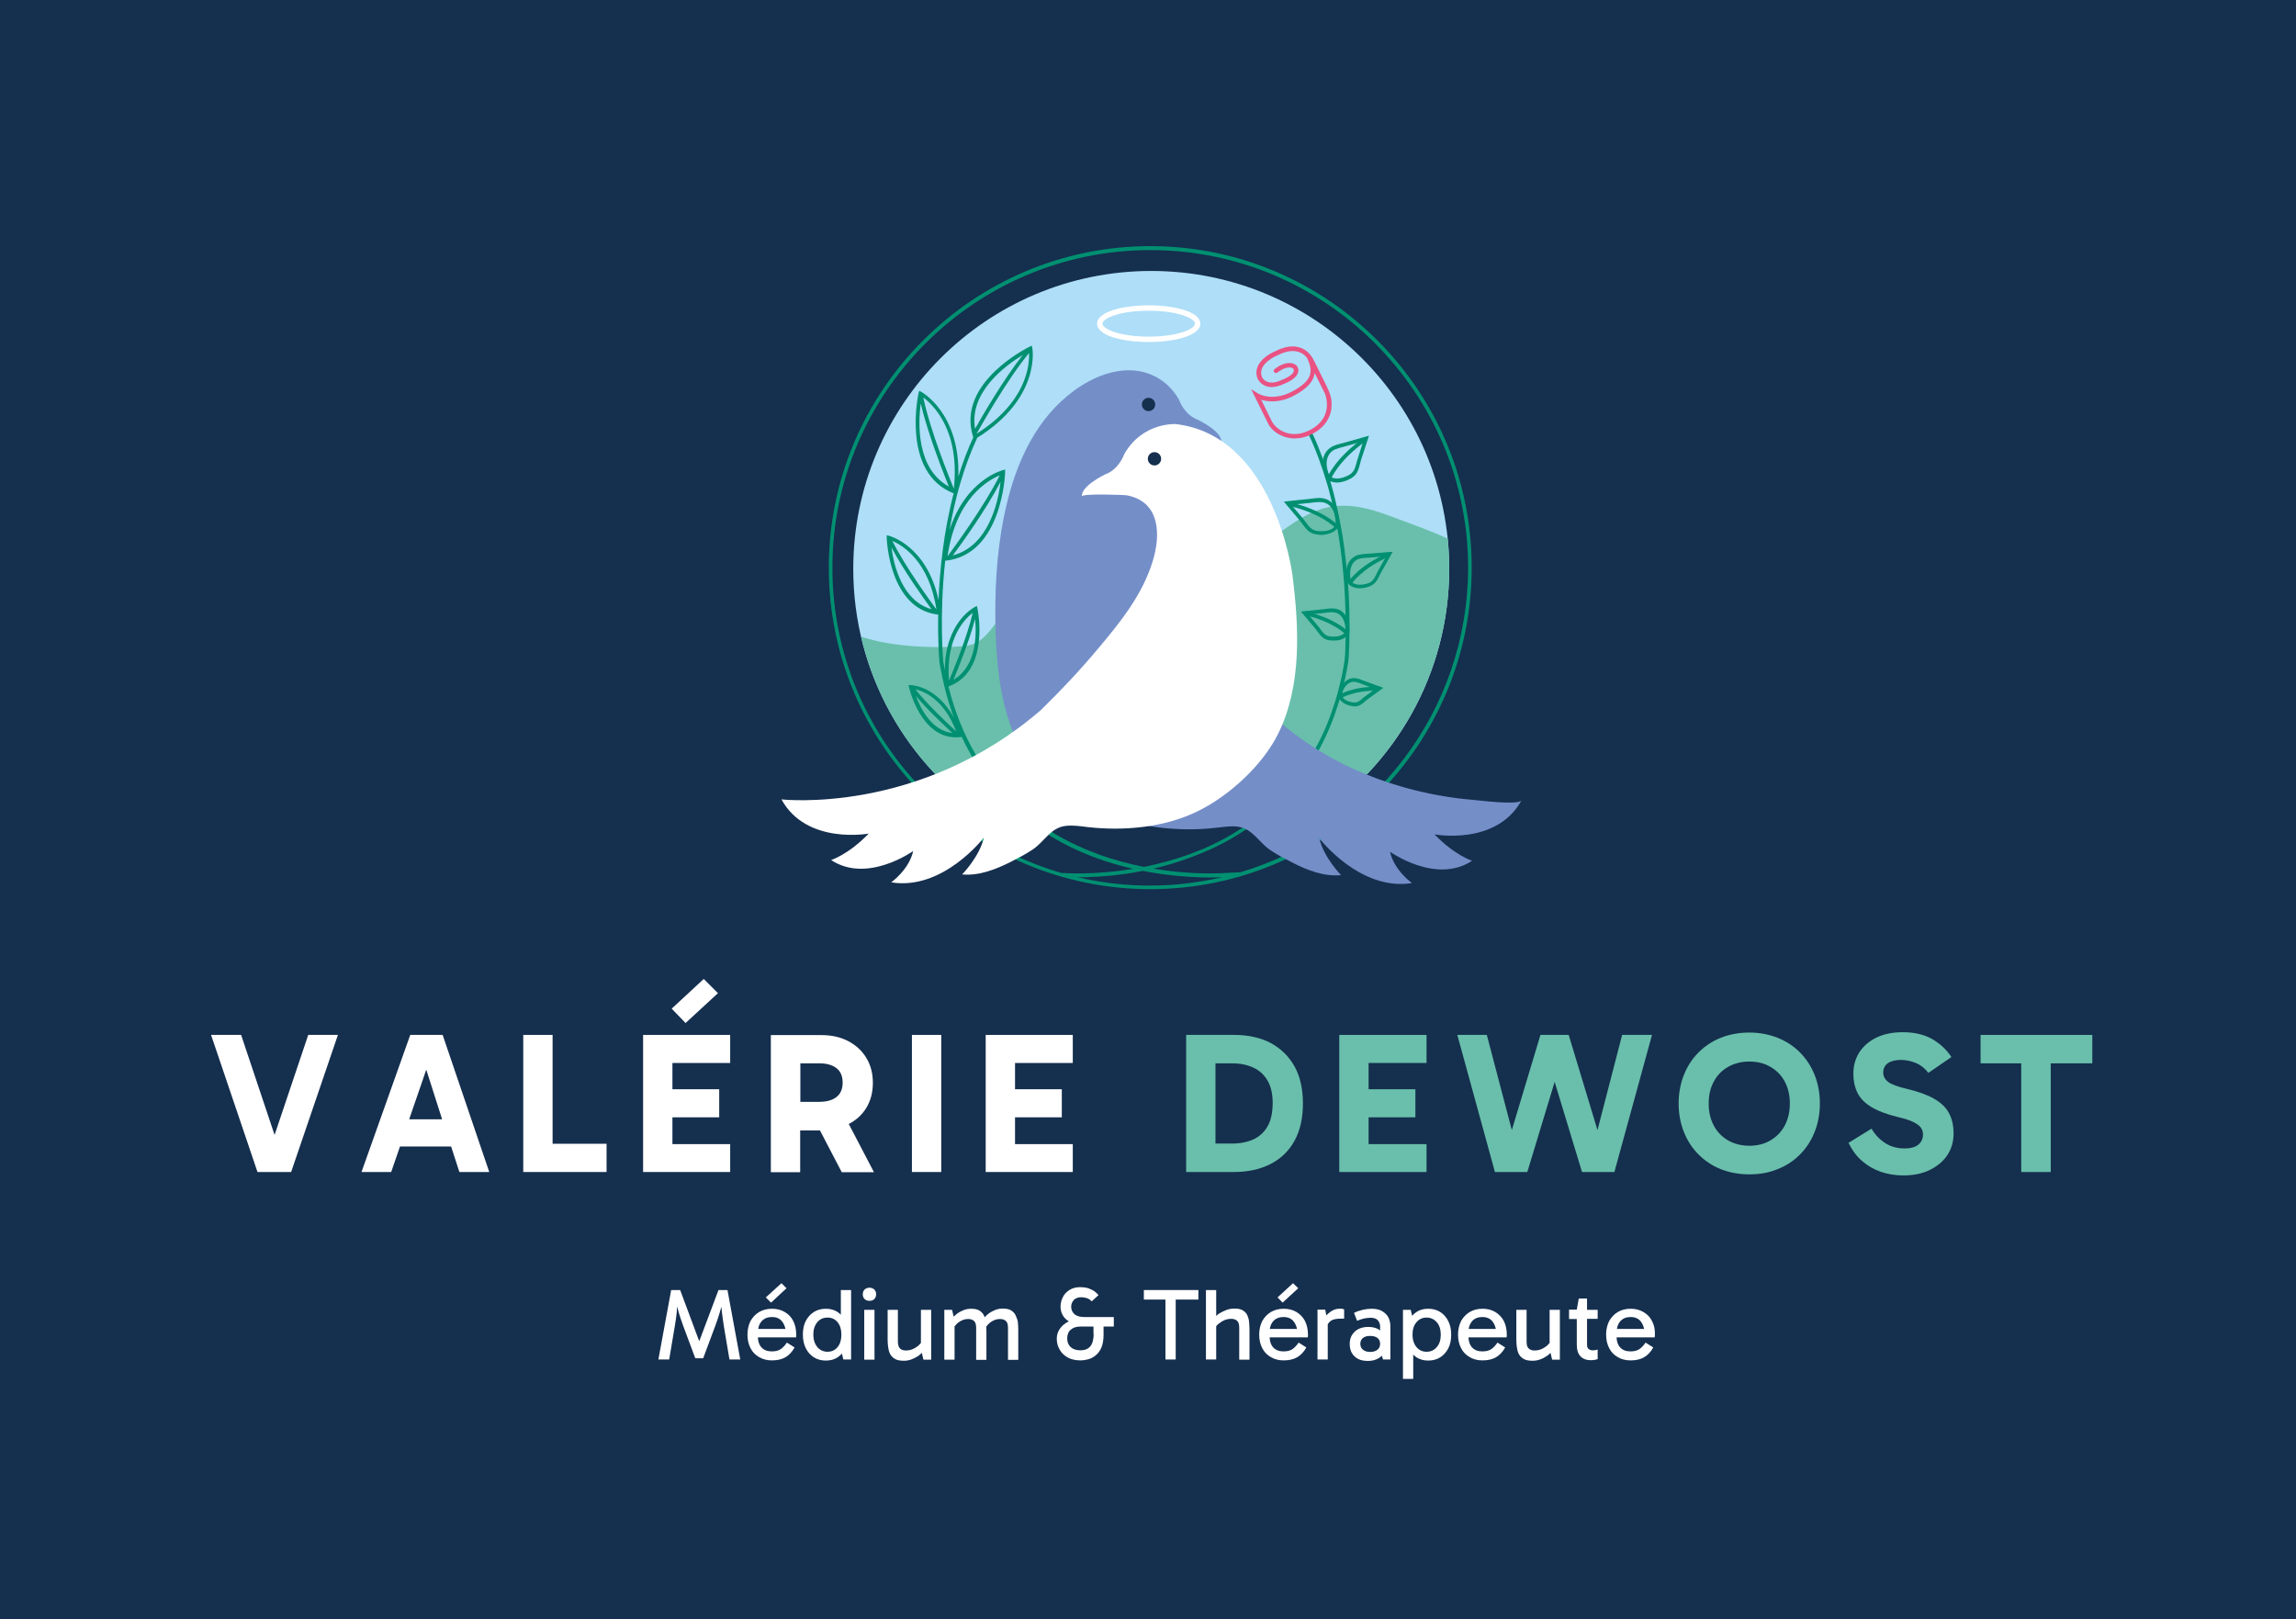 <svg xmlns="http://www.w3.org/2000/svg" xmlns:xlink="http://www.w3.org/1999/xlink" id="Calque_1" x="0px" y="0px" viewBox="0 0 1276 900" style="enable-background:new 0 0 1276 900;" xml:space="preserve"><style type="text/css">	.st0{fill:#152F4E;}	.st1{fill:#AEDEF8;}	.st2{fill:#69BFAB;}	.st3{fill:#009071;}	.st4{fill:#E95283;}	.st5{fill:#FFFFFF;}	.st6{fill:#748EC8;}	.st7{fill:none;}</style><rect x="0" y="0" class="st0" width="1276" height="900"></rect><g>	<path class="st1" d="M729.9,455.1c45.4-29.5,75.5-80.7,75.5-138.9c0-91.5-74.2-165.6-165.6-165.6c-91.5,0-165.6,74.2-165.6,165.6  c0,58.2,30.1,109.4,75.5,138.9H729.9z"></path>	<path class="st2" d="M478.5,353.8c10,42.9,36.6,79.4,72.8,102.3h177c46.3-29.4,77.1-81.1,77.1-140c0-5.6-0.3-11.2-0.8-16.7  c-9.6-4.5-21.8-8.7-31-12.2c-11-4.2-23-7.7-34.8-5.4c-15.9,3.1-27.6,15.4-41.1,23.3c-15.2,9-31.9,15.3-49.3,18.4  c-19.9,3.6-40.1-0.6-60,2.6c-10.3,1.7-20.7,5.6-28.5,12.7c-7.7,6.9-11.5,18.9-23.3,20.2C536.3,359.2,502.7,362.1,478.5,353.8z"></path></g><path class="st3" d="M639.3,136.8c-98.5,0-178.7,80.2-178.7,178.7c0,98.5,80.2,178.7,178.7,178.7S817.9,414,817.9,315.5 C817.9,217,737.8,136.8,639.3,136.8z M689.3,484.8l-8.4,0.4c-0.3,0-34.4,2.8-70.5-10.4c-30.9-11.2-69.2-36.5-83.3-93.3l0.1,0 c23.3-8.5,16.1-43,16-43.4l-0.3-1.3l-1.2,0.6c-0.7,0.4-16.5,8.7-16.6,35.2c-0.3-1.6-0.6-3.3-0.9-5c0-0.4-2.3-24.8,1.1-56l0.1,0 l0.4,0c31.4-3.7,32.8-48.8,32.8-49.2l0-1.4l-1.3,0.3c-0.2,0.1-20.5,5.2-29.6,33.3c2.9-16.9,7.7-34.7,15.4-51.3 c35.5-22.1,30.7-49.6,30.6-49.9l-0.3-1.3l-1.2,0.6c-0.4,0.2-41,19.9-31.4,50.1l0.1,0.3c-3.3,7.1-6,14.4-8.3,21.8 c1-35.4-20.4-47-20.6-47.1l-1.2-0.6l-0.3,1.3c-0.1,0.4-9.8,44.2,19.5,55.7c-5.6,21.3-7.7,42.5-8.4,59.3 c-6.6-30.4-27.3-35.6-27.5-35.7l-1.3-0.3l0,1.4c0,0.4,1.2,39.5,28.5,42.7l0.1,0c-0.3,15.8,0.7,26.2,0.7,26.5 c1.9,11.3,4.6,21.5,8,30.7c-9.5-17.3-23.1-18-23.8-18l-1.4,0l0.3,1.3c0.1,0.3,6.4,27.7,26,27.7c0.6,0,1.2,0,1.8-0.1l1.5-0.1 c18.1,38.9,49.2,58,75.1,67.4c25.7,9.3,50.4,10.7,62.9,10.7c3.2,0,5.5-0.1,6.9-0.2c-12.9,3-26.4,4.7-40.2,4.7 c-97.4,0-176.6-79.2-176.6-176.6S541.9,139,639.3,139c97.4,0,176.6,79.2,176.6,176.6C815.8,395.5,762.3,463.2,689.3,484.8z  M508.7,383.1c4.9,1.1,15.9,5.6,22.7,23.4C527.3,402.7,515.7,392,508.7,383.1z M529.3,407.4c-11.5-1.3-17.6-13.4-20.3-20.6 C515.7,394.8,525.1,403.5,529.3,407.4z M527.4,378.3c-1.9-23.5,8.6-34.2,13.2-37.7C537.4,354.4,529.6,373.1,527.4,378.3z M541.9,344 c0.9,9,0.7,26.5-12,33.8C532.4,371.8,538.6,356.5,541.9,344z M526.6,309.2c4.6-32.3,22.6-42.4,29-45 C546.9,281.7,529.5,305.2,526.6,309.2z M556.1,267.7c-1.3,11.1-6.6,35.8-26.6,41C534.3,302.3,548,283.3,556.1,267.7z M513.1,220.9 c5.5,4.1,20.5,18.3,17,50.7C528.2,267,517.1,239.9,513.1,220.9z M527.3,270.4c-18-9.9-17.1-35-15.6-46.1 C515.7,241.3,524.3,262.9,527.3,270.4z M541.9,238.3c-3.5-20.3,16.9-35.2,26.5-41C557.6,211,545.9,231.2,541.9,238.3z M571.9,196.2 c0.3,6.9-1.5,27.4-29.2,44.9C545.2,236.7,559.5,211.2,571.9,196.2z M495.9,300.6c5.7,2.5,20.5,11.3,24.5,38.1 C517.1,334.2,503.1,315.1,495.9,300.6z M517.7,338.6c-16.4-4.6-21-24.6-22.3-34.4C502.3,317.2,513.4,332.7,517.7,338.6z"></path><g>	<g>		<g>			<path class="st3" d="M743,268.2c-1.1,0-2.1-0.2-3.1-0.5c-1-0.3-1.8-0.8-2.4-1.6c-0.7-0.8-1.1-1.8-1.5-3c-0.5-1.4-0.8-2.9-0.9-4.3    c-0.3-3.3,0.6-6.2,2.4-8.3c2.1-2.5,5.1-3.3,7.9-4c0.5-0.1,1-0.3,1.5-0.4l9.6-2.7c0.8-0.2,1.6-0.5,2.4-0.7l1.9-0.5l-4.4,13.4    c-0.2,0.7-0.4,1.5-0.6,2.3c-0.3,1.3-0.7,2.7-1.3,4c-1.2,2.6-3,3.7-4.9,4.6c-1.4,0.7-2.7,1.1-4,1.4    C744.7,268.1,743.8,268.2,743,268.2z M757.6,245.3c-0.2,0-0.3,0.1-0.5,0.1l-9.6,2.7c-0.5,0.1-1,0.3-1.5,0.4    c-2.6,0.7-5.1,1.3-6.8,3.3c-1.4,1.7-2.1,4.1-1.9,6.8c0.1,1.2,0.4,2.5,0.8,3.8c0.3,1,0.6,1.8,1.1,2.3v0c0.4,0.4,0.8,0.7,1.5,0.9    c1.3,0.4,2.9,0.5,4.6,0.1c1.1-0.2,2.3-0.7,3.5-1.2c1.8-0.9,3-1.8,3.9-3.6c0.5-1.1,0.8-2.4,1.2-3.7c0.2-0.8,0.4-1.6,0.7-2.4    L757.6,245.3z"></path>		</g>		<g>			<path class="st3" d="M739.7,266.1l-2-0.8c0.2-0.4,4.5-11,20.5-22.1l1.2,1.7C744,255.7,739.8,266,739.7,266.1z"></path>		</g>	</g>	<g>		<g>			<path class="st3" d="M755.8,327c-1.8,0-3.5-0.4-4.9-1.2c-0.8-0.5-1.5-1.1-1.9-1.8l0,0c-0.5-0.9-0.7-1.8-0.8-3    c-0.2-1.4-0.2-2.7,0-4c0.4-3,1.6-5.5,3.6-7c2.3-1.9,5.1-2,7.7-2.2c0.5,0,0.9-0.1,1.4-0.1l8.9-0.7c0.8-0.1,1.5-0.1,2.3-0.2    l1.9-0.1l-6.3,11.2c-0.3,0.6-0.6,1.2-1,1.9c-0.5,1.1-1.1,2.3-1.9,3.3c-1.5,2.1-3.4,2.8-5.2,3.3c-1.3,0.4-2.6,0.5-3.8,0.6    C756,327,755.9,327,755.8,327z M750.9,323c0.2,0.4,0.6,0.8,1.1,1.1c1.1,0.6,2.5,0.9,4,0.9c1,0,2.1-0.2,3.3-0.5    c1.7-0.4,2.9-1,4-2.5c0.7-0.9,1.1-1.9,1.7-3c0.3-0.7,0.6-1.3,1-2l4.4-7.8c-0.1,0-0.2,0-0.3,0l-9,0.7c-0.5,0-1,0.1-1.4,0.1    c-2.4,0.1-4.7,0.3-6.5,1.7c-1.5,1.2-2.5,3.2-2.8,5.6c-0.1,1.1-0.1,2.3,0,3.5C750.5,321.7,750.6,322.4,750.9,323z"></path>		</g>		<g>			<path class="st3" d="M751.3,324.3l-1.8-1.1c0.2-0.4,5.9-9,22-15.9l0.8,1.9C756.8,315.9,751.3,324.3,751.3,324.3z"></path>		</g>	</g>	<g>		<g>			<path class="st3" d="M734.4,297.3c-0.5,0-1,0-1.5-0.1c-2-0.2-4.2-0.6-6.2-2.5c-1-1-1.9-2.1-2.7-3.2c-0.5-0.6-0.9-1.3-1.4-1.9    l-9.1-10.8l1.9-0.2c0.8-0.1,1.7-0.2,2.5-0.3l9.9-1c0.5-0.1,1-0.1,1.5-0.2c2.9-0.4,5.9-0.7,8.8,0.8c2.4,1.3,4.3,3.7,5.3,6.8    c0.4,1.3,0.7,2.8,0.8,4.3c0.1,1.3,0.1,2.4-0.3,3.4l0,0c-0.3,0.9-0.9,1.7-1.7,2.3c-1.3,1.1-3.2,1.9-5.2,2.3    C736.2,297.2,735.3,297.3,734.4,297.3z M717.6,280.5l6.6,7.8c0.5,0.6,1,1.3,1.5,2c0.8,1.1,1.6,2.1,2.5,3c1.5,1.4,3,1.8,5,1.9    c1.3,0.1,2.6,0,3.7-0.1c1.7-0.3,3.2-0.9,4.2-1.8c0.5-0.4,0.8-0.9,1-1.4l0,0c0.2-0.7,0.2-1.5,0.2-2.6c-0.1-1.3-0.3-2.6-0.7-3.8    c-0.8-2.6-2.3-4.6-4.3-5.6c-2.3-1.2-4.9-0.9-7.6-0.6c-0.5,0.1-1.1,0.1-1.6,0.2l-9.9,1C717.9,280.4,717.8,280.5,717.6,280.5z"></path>		</g>		<g>			<path class="st3" d="M741.9,293.2c-0.1-0.1-7.9-8.1-26.2-12.2l0.5-2c19,4.3,26.9,12.5,27.2,12.8L741.9,293.2z"></path>		</g>	</g>	<g>		<g>			<path class="st3" d="M741.3,356c-0.4,0-0.8,0-1.3,0c-1.8-0.1-3.7-0.5-5.5-2.2c-0.9-0.9-1.6-1.9-2.3-2.8c-0.4-0.5-0.8-1.1-1.2-1.6    l-8-9.5l1.9-0.2c0.7-0.1,1.4-0.2,2.1-0.2l8.6-0.9c0.4,0,0.9-0.1,1.3-0.2c2.5-0.3,5.1-0.6,7.7,0.7c2.1,1.1,3.8,3.2,4.6,6    c0.4,1.2,0.6,2.4,0.7,3.7c0.1,1.1,0.1,2.1-0.3,3l0,0c-0.3,0.8-0.8,1.5-1.5,2.1c-1.2,1-2.8,1.7-4.5,2    C742.9,355.9,742.1,356,741.3,356z M727.1,341.5l5.4,6.5c0.5,0.5,0.9,1.1,1.3,1.7c0.7,0.9,1.3,1.8,2.1,2.5    c1.2,1.2,2.5,1.5,4.2,1.6c1.1,0.1,2.2,0,3.1-0.1c1.4-0.2,2.7-0.8,3.6-1.5c0.4-0.4,0.7-0.7,0.8-1.2l0,0c0.2-0.6,0.2-1.3,0.1-2.1    c-0.1-1.2-0.3-2.2-0.6-3.2c-0.7-2.2-2-3.9-3.6-4.7c-2-1-4.1-0.8-6.4-0.5c-0.5,0.1-0.9,0.1-1.4,0.2l-8.6,0.9    C727.2,341.5,727.2,341.5,727.1,341.5z"></path>		</g>		<g>			<path class="st3" d="M747.6,352.4c-0.1-0.1-6.7-6.9-22.4-10.5l0.5-2c16.3,3.7,23.2,10.8,23.5,11.1L747.6,352.4z"></path>		</g>	</g>	<g>		<g>			<path class="st3" d="M752.9,392.6c-0.6,0-1.2-0.1-1.8-0.2c-1.1-0.2-2.1-0.5-3-0.9c-1.4-0.6-2.6-1.6-3.4-2.6    c-0.5-0.7-0.8-1.4-0.8-2.1v0c-0.1-0.8,0.1-1.6,0.4-2.6c0.3-1.1,0.8-2.1,1.3-3c1.3-2.1,3.1-3.6,5.1-4.1c2.4-0.6,4.5,0.2,6.6,1    l7.9,2.9c0.6,0.2,1.2,0.4,1.8,0.6l1.8,0.7l-8.8,6.4c-0.5,0.3-0.9,0.7-1.3,1.1c-0.8,0.7-1.6,1.3-2.5,1.9    C755,392.4,753.9,392.6,752.9,392.6z M745.9,386.6c0,0.4,0.2,0.7,0.4,1.1c0.6,0.8,1.5,1.5,2.6,1.9c0.7,0.3,1.6,0.6,2.5,0.7    c1.6,0.3,2.6,0.1,3.7-0.5c0.8-0.4,1.5-1,2.2-1.7c0.5-0.4,0.9-0.8,1.4-1.1l5.6-4.1l-7.9-2.9c-1.8-0.7-3.5-1.4-5.3-0.9    c-1.5,0.4-2.9,1.5-3.9,3.1c-0.5,0.8-0.8,1.6-1.1,2.5C746,385.6,745.9,386.1,745.9,386.6z"></path>		</g>		<g>			<path class="st3" d="M745.6,387.9l-1.1-1.8c0.3-0.2,7.5-4.7,21.8-4.4l0,2.1C752.7,383.6,745.7,387.9,745.6,387.9z"></path>		</g>	</g>	<g>		<path class="st3" d="M598.9,487.6c-5.3,0-8.4-0.3-8.5-0.3c-0.6,0-1-0.6-1-1.1c0-0.6,0.6-1,1.1-1c0.3,0,34.4,2.8,70.5-10.4   c2.7-1,5.4-2.1,8.1-3.2c2.8-1.2,5.6-2.5,8.3-3.9c2.9-1.5,5.7-3,8.4-4.7c2.9-1.7,5.6-3.5,8.4-5.5c2.8-2,5.6-4.1,8.2-6.4   c2.8-2.3,5.4-4.8,7.9-7.3c2.6-2.7,5.2-5.4,7.6-8.3c2.5-3,4.8-6.2,7-9.4c2.3-3.4,4.4-7,6.4-10.6c2.1-3.8,4-7.8,5.7-11.8   c1.8-4.3,3.4-8.7,4.8-13.1c1.5-4.8,2.7-9.6,3.8-14.4c0.8-3.9,1.6-7.8,1.9-11.9c0.1-1.8,0.2-3.6,0.2-5.3c0.1-2.5,0.1-5,0.2-7.6   c0-3.2,0-6.3-0.1-9.5c-0.1-3.7-0.2-7.4-0.4-11.1c-0.2-4.1-0.5-8.2-0.9-12.4c-0.4-4.5-0.9-8.9-1.5-13.4c-0.6-4.7-1.4-9.4-2.3-14   c-0.9-4.8-1.9-9.7-3.1-14.4c-1.2-4.9-2.6-9.7-4.2-14.5c-1.6-4.8-3.3-9.6-5.3-14.3c-0.9-2-1.7-4.1-2.7-6.1c-0.2-0.5,0-1.1,0.5-1.4   c0.5-0.2,1.1,0,1.4,0.5c2.2,4.6,4.1,9.4,5.9,14.2c1.7,4.8,3.3,9.6,4.7,14.5c1.4,4.8,2.5,9.7,3.6,14.6c1,4.7,1.9,9.5,2.7,14.3   c0.7,4.6,1.3,9.1,1.8,13.7c0.5,4.3,0.9,8.6,1.2,12.9c0.3,3.9,0.5,7.8,0.6,11.7c0.1,3.4,0.2,6.9,0.2,10.3c0,2.8,0,5.7-0.1,8.5   c0,2.2-0.1,4.3-0.2,6.5c-0.1,2.3-0.2,4.7-0.6,7c-0.8,5.1-2,10.2-3.3,15.2c-1.2,4.6-2.7,9.2-4.3,13.7c-1.5,4.2-3.3,8.4-5.2,12.4   c-1.8,3.8-3.8,7.6-6,11.2c-2.1,3.5-4.3,6.8-6.7,10c-2.3,3.1-4.7,6.1-7.3,8.9c-2.5,2.7-5,5.4-7.7,7.9c-2.6,2.4-5.3,4.7-8.1,6.9   c-2.7,2.1-5.4,4.1-8.3,6c-2.7,1.8-5.5,3.5-8.4,5.2c-2.7,1.5-5.5,3-8.4,4.4c-2.7,1.3-5.5,2.5-8.2,3.6c-1.8,0.7-3.6,1.4-5.4,2.1   C636.1,486.2,611.4,487.6,598.9,487.6z"></path>	</g>	<g>		<path class="st4" d="M719.5,243.7c-2.2,0-4-0.4-5.5-0.9c-5-1.6-8.2-5-9.4-7.7l-9.3-18.8l3.7,2.3c0.3,0.2,7.9,4.8,18.9-0.9   c11.8-6.2,12-11.5,8.5-18.7c-0.1-0.2-4.7-7.5-16.3-1.6c-0.2,0.1-11.6,4.7-8.8,12.1c0,0,0.8,1.9,3,2.7c2.1,0.8,4.8,0.5,8-1   c1.6-0.6,5.7-2.4,6.6-4.5c0.2-0.4,0.2-0.8,0.1-1.3c-0.2-0.9-1.7-1.2-2.4-1.2c-1.8,0-3.5,0.8-5,1.7c-0.6,0.4-1.2,0.8-1.8,1.2   c-0.6,0.4-1.3,0.3-1.7-0.3c-0.4-0.6-0.3-1.3,0.3-1.7c3.4-2.6,6.5-3.6,9.1-3.3c1.4,0.2,3.2,1,3.7,2.4c0.5,1.1,0.5,2.3,0,3.4   c-1.5,3.6-7.4,5.6-8,5.9c-3.8,1.7-7.1,2.1-9.9,1c-3.2-1.3-4.3-4-4.4-4.1c-3-7.8,5.3-13.4,10.1-15.3c1.7-0.9,3.6-1.6,5.4-2.1   c1.5-0.3,3-0.5,4.5-0.5c1.2,0.1,2.4,0.3,3.6,0.7c1,0.3,1.9,0.8,2.7,1.3c0.7,0.4,1.3,0.9,1.9,1.5c0.4,0.4,0.8,0.8,1.1,1.2   c0.5,0.7,1,1.3,1.4,2c0.4,0.7,0.8,1.5,1.2,2.3c0.5,1,1,2.1,1.5,3.1c0.6,1.2,1.2,2.4,1.8,3.6c0.6,1.2,1.2,2.4,1.8,3.6   c0.5,1,1,2.1,1.5,3.1c1.3,2.7,2.4,5.4,2.6,8.5c0.1,2,0,4-0.5,5.9c-1.3,5.1-5,9-9.5,11.5C726,243,722.4,243.7,719.5,243.7z    M700.9,222.2l5.9,11.9c1,2.1,3.7,5,7.9,6.4c3.1,1,7.9,1.5,13.9-1.8c12.8-7,8-19.3,7.8-19.8l-5.8-11.7c-0.5,4.9-4.3,8.9-11.7,12.8   C711.1,224.1,704.6,223.3,700.9,222.2z"></path>	</g></g><g>	<polygon class="st5" points="152.6,630.8 134,575.2 117.3,575.2 143.1,651.4 161.8,651.4 187.8,575.2 171.3,575.2  "></polygon>	<path class="st5" d="M228,575.2l-27.1,76.2h16.5l4.9-14.2h28.4l4.6,14.2h16.6L246,575.2H228z M227.4,622.1l9.5-27.6l8.8,27.6H227.4  z"></path>	<polygon class="st5" points="307.1,575.2 290.8,575.2 290.8,651.4 337.1,651.4 337.1,635.7 307.1,635.7  "></polygon>	<polygon class="st5" points="357.4,651.4 405.8,651.4 405.8,635.9 373.7,635.9 373.7,621 399.7,621 399.7,605.4 373.7,605.4   373.7,590.8 405.8,590.8 405.8,575.2 357.4,575.2  "></polygon>	<polygon class="st5" points="399,552 391.1,544.1 373.3,560.6 381,568.6  "></polygon>	<path class="st5" d="M481.3,616c2.5-4,3.8-8.7,3.8-14.2c0-5.4-1.3-10.1-3.8-14.1c-2.5-4-5.9-7-10.2-9.2c-4.3-2.2-9.2-3.2-14.6-3.2  h-28.1v76.2h16.3v-23.2h11l12.1,23.2h17.9l-14-26.8C475.8,622.6,479,619.7,481.3,616z M444.8,591h10.5c4.1,0,7.3,0.9,9.6,2.7  c2.3,1.8,3.4,4.5,3.4,8c0,3.5-1.1,6.2-3.4,8c-2.3,1.8-5.5,2.7-9.6,2.7h-10.5V591z"></path>	<rect x="506.8" y="575.2" class="st5" width="16.3" height="76.2"></rect>	<polygon class="st5" points="547.8,651.4 596.2,651.4 596.2,635.9 564.1,635.9 564.1,621 590.1,621 590.1,605.4 564.1,605.4   564.1,590.8 596.2,590.8 596.2,575.2 547.8,575.2  "></polygon>	<path class="st2" d="M706.2,579.7c-5.7-3-12.5-4.5-20.4-4.5h-26.6v76.2h26.5c7.9,0,14.7-1.5,20.5-4.5s10.2-7.3,13.3-13  c3.1-5.7,4.6-12.5,4.6-20.6c0-8-1.5-14.8-4.6-20.5C716.3,587.1,711.9,582.8,706.2,579.7z M704.4,626.1c-1.9,3.3-4.6,5.7-7.9,7.2  s-7.4,2.3-11.9,2.3h-9.1V591h9.2c4.5,0,8.5,0.8,11.9,2.4c3.4,1.6,6,4,7.9,7.3c1.9,3.3,2.8,7.5,2.8,12.6  C707.2,618.6,706.3,622.9,704.4,626.1z"></path>	<polygon class="st2" points="744.3,651.4 792.8,651.4 792.8,635.9 760.6,635.9 760.6,621 786.6,621 786.6,605.4 760.6,605.4   760.6,590.8 792.8,590.8 792.8,575.2 744.3,575.2  "></polygon>	<polygon class="st2" points="887.8,628.1 871.8,575.2 856.1,575.2 840.2,628.1 826.3,575.2 809.9,575.2 830.8,651.4 848.8,651.4   864,601.3 879.2,651.4 897.2,651.4 918.1,575.2 901.5,575.2  "></polygon>	<path class="st2" d="M1000.4,585c-3.5-3.5-7.7-6.3-12.5-8.2s-10.1-2.9-15.7-2.9c-5.8,0-11.1,1-15.9,2.9s-8.9,4.7-12.4,8.2  s-6.2,7.7-8.1,12.5c-1.9,4.8-2.9,10.1-2.9,15.8c0,5.7,1,11,2.9,15.8c1.9,4.8,4.6,9,8.1,12.5c3.5,3.5,7.6,6.3,12.4,8.2  c4.8,1.9,10.1,2.9,15.9,2.9c5.7,0,10.9-0.9,15.7-2.9c4.8-1.9,9-4.6,12.5-8.2c3.5-3.5,6.2-7.7,8.1-12.5c1.9-4.8,2.9-10.1,2.9-15.8  c0-5.7-1-11-2.9-15.8C1006.6,592.7,1003.9,588.6,1000.4,585z M991.8,625.7c-1.9,3.5-4.6,6.2-8,8.2s-7.3,2.9-11.6,2.9  c-4.4,0-8.3-1-11.7-2.9c-3.4-1.9-6.1-4.7-8-8.2c-1.9-3.5-2.9-7.6-2.9-12.3c0-4.8,1-8.9,2.9-12.4c1.9-3.5,4.6-6.2,8-8.1  c3.4-1.9,7.3-2.9,11.7-2.9c4.3,0,8.2,0.9,11.6,2.9c3.4,1.9,6.1,4.6,8,8.1c1.9,3.5,2.9,7.6,2.9,12.3  C994.7,618,993.7,622.2,991.8,625.7z"></path>	<path class="st2" d="M1074.9,610.7c-3.8-2.2-8.8-4-15.1-5.5c-5.2-1.2-8.7-2.5-10.5-3.9c-1.8-1.4-2.7-3.1-2.7-5.2  c0-2.2,0.9-4,2.6-5.2c1.8-1.2,4.2-1.8,7.4-1.8c2.7,0,5.4,0.6,8.1,1.7s5.1,3,7,5.5l12.8-8.8c-2.7-4.1-6.2-7.4-10.7-10  c-4.4-2.5-9.9-3.8-16.3-3.8c-5.7,0-10.6,1-14.7,3c-4.1,2-7.3,4.8-9.5,8.2c-2.2,3.5-3.3,7.4-3.3,11.9c0,3.8,0.7,7.3,2.2,10.4  c1.5,3.1,4,5.8,7.7,8c3.6,2.2,8.5,4.1,14.7,5.6c3.8,0.9,6.7,1.8,8.7,2.8c2,1,3.4,2,4.2,3.1c0.8,1.1,1.2,2.4,1.2,3.9  c0,2.3-0.9,4.2-2.6,5.6s-4.3,2.1-7.6,2.1c-3.9,0-7.4-0.9-10.5-2.8c-3.1-1.9-5.8-4.6-7.9-8.2l-12.8,7.9c2.1,4.2,4.6,7.6,7.7,10.2  c3,2.6,6.5,4.6,10.3,5.9c3.8,1.3,8,2,12.4,2c5.7,0,10.7-1,14.9-3.1c4.2-2.1,7.4-4.8,9.7-8.3s3.4-7.5,3.4-12c0-4.4-0.9-8.2-2.6-11.3  C1081.5,615.5,1078.7,612.9,1074.9,610.7z"></path>	<polygon class="st2" points="1162.8,575.2 1100.7,575.2 1100.7,591 1123.3,591 1123.3,651.4 1139.7,651.4 1139.7,591 1162.8,591    "></polygon></g><g>	<path class="st5" d="M399.3,717l-10.6,28.2h-0.2L378,717h-5l-7.1,38.6h6l3.1-18.4c0.5-2.6,0.8-5.3,1.1-7.9c0.1-1.1,0.1-2.2,0.2-3.2  c0.3,1.3,0.7,2.5,1,3.7c0.7,2.4,1.6,4.8,2.5,7.4l6.6,17.7h4.4l6.6-17.7c0.9-2.5,1.8-5,2.5-7.4c0.3-1.1,0.7-2.3,1-3.5  c0.1,1,0.2,2,0.3,3c0.3,2.6,0.7,5.2,1.1,7.9l3.1,18.4h6l-7.1-38.6H399.3z"></path>	<polygon class="st5" points="437.1,716 434.3,713.2 425.6,721.1 428.5,724  "></polygon>	<path class="st5" d="M436.1,729.2c-2-1.2-4.4-1.8-7.1-1.8c-2.7,0-5,0.6-7.1,1.8c-2,1.2-3.6,2.9-4.8,5c-1.1,2.2-1.7,4.7-1.7,7.6  c0,2.9,0.6,5.4,1.7,7.5c1.1,2.2,2.7,3.8,4.8,5s4.4,1.8,7.1,1.8c3.1,0,5.6-0.6,7.6-1.8c2-1.2,3.7-3,5-5.4l-4.3-2.7  c-0.9,1.4-2,2.6-3.2,3.5c-1.2,0.9-2.9,1.4-5.2,1.4c-2.4,0-4.3-0.7-5.7-2.2c-1.3-1.4-1.9-3.3-2-5.6h21.2c0-0.2,0.1-0.5,0.1-0.8  c0-0.3,0-0.6,0-0.8c0-2.9-0.6-5.4-1.7-7.6C439.8,732.1,438.2,730.4,436.1,729.2z M423.4,734.2c1.4-1.5,3.3-2.2,5.6-2.2  c2.6,0,4.6,0.9,5.9,2.8c0.8,1.1,1.3,2.4,1.6,3.8h-15.1C421.6,736.8,422.3,735.4,423.4,734.2z"></path>	<path class="st5" d="M467.3,730.7c-0.6-0.5-1.2-1.1-1.8-1.5c-1.9-1.2-4-1.8-6.5-1.8c-2.5,0-4.8,0.6-6.7,1.8c-1.9,1.2-3.4,2.9-4.5,5  s-1.6,4.7-1.6,7.5c0,2.9,0.5,5.4,1.6,7.6c1.1,2.2,2.6,3.9,4.5,5.1c1.9,1.2,4.2,1.8,6.7,1.8c2.5,0,4.7-0.6,6.5-1.8  c0.9-0.6,1.7-1.3,2.4-2.1l0.8,3.3h4.3V717h-5.7V730.7z M465.5,748.7c-1.4,1.7-3.3,2.6-5.6,2.6s-4.2-0.9-5.7-2.6  c-1.4-1.8-2.2-4.1-2.2-6.9c0-2.8,0.7-5.1,2.2-6.9c1.4-1.7,3.3-2.6,5.7-2.6s4.2,0.9,5.6,2.6c1.4,1.7,2.1,4,2.1,6.9  S466.9,747,465.5,748.7z"></path>	<path class="st5" d="M483.2,715.7c-1.1,0-2,0.4-2.7,1c-0.7,0.7-1,1.6-1,2.7c0,1.1,0.3,1.9,1,2.6c0.7,0.7,1.6,1,2.7,1  c1.1,0,2-0.3,2.7-1c0.7-0.7,1-1.6,1-2.6c0-1.1-0.3-2-1-2.7C485.2,716.1,484.3,715.7,483.2,715.7z"></path>	<rect x="480.3" y="728" class="st5" width="5.7" height="27.7"></rect>	<path class="st5" d="M511.7,746.5c-0.4,0.5-0.8,0.9-1.3,1.4c-1,0.8-2.1,1.5-3.3,2c-1.2,0.5-2.5,0.7-3.7,0.7c-1.2,0-2.3-0.3-3.1-1  s-1.3-2-1.3-4V728h-5.7v16.5c0,1.5,0.1,2.9,0.3,4.3s0.5,2.7,1.1,3.8c0.6,1.1,1.5,2,2.7,2.7c1.2,0.7,2.9,1,4.9,1  c1.4,0,2.8-0.2,4.1-0.7s2.6-1.1,3.8-1.9c0.8-0.5,1.5-1.2,2.1-1.8l0.9,3.8h4.3V728h-5.7V746.5z"></path>	<path class="st5" d="M564.4,731c-0.5-1.1-1.4-2-2.5-2.7s-2.7-1-4.6-1c-1.4,0-2.7,0.2-4,0.7s-2.5,1.1-3.6,1.9  c-0.9,0.6-1.7,1.4-2.5,2.3c-0.1-0.4-0.2-0.8-0.4-1.1c-0.5-1.1-1.4-2-2.5-2.7s-2.7-1-4.6-1c-1.4,0-2.7,0.2-4,0.7s-2.5,1.1-3.6,1.9  c-0.7,0.5-1.4,1.2-2.1,1.8l-0.9-3.8h-4.3v27.7h5.7v-18.5c0.7-0.9,1.5-1.8,2.6-2.5c1.6-1.1,3.2-1.6,5-1.6c1.2,0,2.3,0.3,3.1,1  c0.9,0.7,1.3,2,1.3,4v17.7h5.7v-16.5c0-0.6-0.1-1.3-0.1-1.9c0.7-1,1.5-1.9,2.7-2.7c1.6-1.1,3.2-1.6,5-1.6c1.2,0,2.3,0.3,3.1,1  c0.9,0.7,1.3,2,1.3,4v17.7h5.7v-16.5c0-1.5-0.1-2.9-0.2-4.3S564.9,732.2,564.4,731z"></path>	<path class="st5" d="M597.1,730.4c-1.2-1.1-1.8-2.5-1.8-4.2c0-1.3,0.5-2.5,1.4-3.6c1-1.1,2.4-1.6,4.3-1.6c1,0,2,0.2,3,0.5  s1.9,0.9,2.7,1.8l3.8-3.5c-1.1-1.2-2.2-2.2-3.4-2.8c-1.2-0.6-2.4-1.1-3.5-1.3c-1.2-0.2-2.2-0.3-3.3-0.3c-2.3,0-4.3,0.5-6,1.6  s-2.9,2.4-3.7,4.1c-0.8,1.6-1.2,3.3-1.2,5c0,2.9,1,5.3,3,7.1c0.5,0.5,1,0.8,1.6,1.2c-2.1,1-3.7,2.3-4.9,4c-1.2,1.7-1.8,3.5-1.8,5.6  c0,2.2,0.5,4.3,1.6,6.1c1,1.9,2.6,3.3,4.5,4.4c2,1.1,4.4,1.6,7.2,1.6c1.2,0,2.6-0.2,4.1-0.6c1.5-0.4,2.9-1.1,4.2-2.2  c1.3-1,2.4-2.5,3.2-4.3c0.8-1.9,1.2-4.3,1.2-7.2v-4.5h5.7V732h-16.4C600.2,732,598.4,731.5,597.1,730.4z M607.8,741.3  c0,3.1-0.6,5.4-1.8,6.9c-1.2,1.5-3,2.3-5.6,2.3c-2.3,0-4.1-0.6-5.4-1.8c-1.3-1.2-1.9-2.8-1.9-4.8c0-2,0.6-3.7,1.9-4.8  c1.3-1.2,3.1-1.8,5.4-1.8h7.3V741.3z"></path>	<polygon class="st5" points="635.7,722.3 647.7,722.3 647.7,755.6 653.4,755.6 653.4,722.3 666,722.3 666,717 635.7,717  "></polygon>	<path class="st5" d="M693.2,731c-0.5-1.1-1.4-2-2.5-2.7s-2.7-1-4.6-1c-1.5,0-2.9,0.2-4.3,0.7s-2.7,1.1-4,1.9  c-0.7,0.4-1.3,0.9-1.9,1.5V717h-5.7v38.6h5.7v-18.5c0.4-0.5,0.8-1,1.4-1.4c1-0.8,2.1-1.5,3.3-2c1.2-0.5,2.5-0.7,3.7-0.7  s2.3,0.3,3.1,1c0.9,0.7,1.3,2,1.3,4v17.7h5.7v-16.5c0-1.5-0.1-2.9-0.2-4.3C694.1,733.4,693.7,732.2,693.2,731z"></path>	<polygon class="st5" points="721.5,716 718.6,713.2 710,721.1 712.8,724  "></polygon>	<path class="st5" d="M720.5,729.2c-2-1.2-4.4-1.8-7.1-1.8c-2.7,0-5,0.6-7.1,1.8c-2,1.2-3.6,2.9-4.8,5c-1.1,2.2-1.7,4.7-1.7,7.6  c0,2.9,0.6,5.4,1.7,7.5c1.1,2.2,2.7,3.8,4.8,5c2,1.2,4.4,1.8,7.1,1.8c3.1,0,5.6-0.6,7.6-1.8s3.7-3,5-5.4l-4.3-2.7  c-0.9,1.4-2,2.6-3.2,3.5c-1.2,0.9-2.9,1.4-5.2,1.4c-2.4,0-4.3-0.7-5.7-2.2c-1.3-1.4-1.9-3.3-2-5.6h21.2c0-0.2,0.1-0.5,0.1-0.8  c0-0.3,0-0.6,0-0.8c0-2.9-0.6-5.4-1.7-7.6C724.1,732.1,722.5,730.4,720.5,729.2z M707.7,734.2c1.4-1.5,3.3-2.2,5.6-2.2  c2.6,0,4.6,0.9,5.9,2.8c0.8,1.1,1.3,2.4,1.6,3.8h-15.1C706,736.8,706.6,735.4,707.7,734.2z"></path>	<path class="st5" d="M744.2,727.4c-1.1,0-2.2,0.3-3.3,0.8s-2,1.2-2.9,2c-0.3,0.3-0.6,0.6-0.9,0.9l-0.6-3.2h-4.3v27.7h5.7V736  c0.5-0.8,1-1.4,1.7-1.9c1.2-0.8,3-1.2,5.6-1.2h1.8v-5.1c-0.3-0.2-0.7-0.3-1.2-0.4C745.3,727.4,744.8,727.4,744.2,727.4z"></path>	<path class="st5" d="M768.1,728.7c-1.6-0.9-3.5-1.3-5.9-1.3c-1.6,0-3.2,0.2-4.9,0.6s-3.3,0.9-4.8,1.7l1.7,4.4  c1.4-0.6,2.7-1,3.9-1.3c1.3-0.2,2.4-0.4,3.5-0.4c2,0,3.4,0.5,4.2,1.5c0.8,1,1.2,2.1,1.2,3.2v2.4c-0.1-0.1-0.1-0.1-0.2-0.2  c-1.6-1.2-3.7-1.8-6.4-1.8c-2.1,0-3.9,0.4-5.5,1.2c-1.6,0.8-2.7,2-3.6,3.4c-0.8,1.4-1.2,3-1.2,4.8c0,2,0.4,3.7,1.2,5.1  c0.8,1.4,2,2.5,3.5,3.3s3.4,1.1,5.6,1.1c2.3,0,4.4-0.6,6.1-1.7c0.5-0.3,1-0.8,1.5-1.2l0.6,2.1h4.1v-18.5c0-1.8-0.4-3.4-1.1-4.9  C770.8,730.7,769.6,729.6,768.1,728.7z M765.5,750.2c-1,0.8-2.4,1.2-4,1.2c-1.7,0-3-0.4-4-1.2c-1-0.8-1.5-1.9-1.5-3.3  c0-1.4,0.5-2.5,1.5-3.3c1-0.8,2.4-1.1,4-1.1c1.7,0,3,0.4,4,1.1c1,0.8,1.5,1.9,1.5,3.3C767,748.3,766.5,749.4,765.5,750.2z"></path>	<path class="st5" d="M800.4,729.2c-1.9-1.2-4.1-1.8-6.7-1.8c-2.5,0-4.7,0.6-6.5,1.8c-0.9,0.6-1.7,1.3-2.4,2.1L784,728h-4.3v38.4  h5.7v-13.5c0.6,0.5,1.2,1.1,1.8,1.5c1.9,1.2,4,1.8,6.5,1.8c2.6,0,4.8-0.6,6.7-1.8c1.9-1.2,3.4-2.9,4.5-5c1.1-2.2,1.6-4.7,1.6-7.5  c0-2.9-0.5-5.4-1.6-7.6C803.8,732.1,802.3,730.4,800.4,729.2z M798.5,748.7c-1.4,1.7-3.3,2.6-5.7,2.6c-2.3,0-4.2-0.9-5.6-2.6  c-1.4-1.7-2.2-4-2.2-6.9s0.7-5.2,2.2-6.9c1.4-1.7,3.3-2.6,5.6-2.6c2.3,0,4.2,0.9,5.7,2.6s2.2,4.1,2.2,6.9  C800.7,744.7,800,747,798.5,748.7z"></path>	<path class="st5" d="M831,729.2c-2-1.2-4.4-1.8-7.1-1.8c-2.7,0-5,0.6-7.1,1.8c-2,1.2-3.6,2.9-4.8,5c-1.1,2.2-1.7,4.7-1.7,7.6  c0,2.9,0.6,5.4,1.7,7.5c1.1,2.2,2.7,3.8,4.8,5c2,1.2,4.4,1.8,7.1,1.8c3.1,0,5.6-0.6,7.6-1.8s3.7-3,5-5.4l-4.3-2.7  c-0.9,1.4-2,2.6-3.2,3.5c-1.2,0.9-2.9,1.4-5.2,1.4c-2.4,0-4.3-0.7-5.7-2.2c-1.3-1.4-1.9-3.3-2-5.6h21.2c0-0.2,0.1-0.5,0.1-0.8  c0-0.3,0-0.6,0-0.8c0-2.9-0.6-5.4-1.7-7.6C834.6,732.1,833,730.4,831,729.2z M818.2,734.2c1.4-1.5,3.3-2.2,5.6-2.2  c2.6,0,4.6,0.9,5.9,2.8c0.8,1.1,1.3,2.4,1.6,3.8h-15.1C816.5,736.8,817.2,735.4,818.2,734.2z"></path>	<path class="st5" d="M861.1,746.5c-0.4,0.5-0.8,0.9-1.3,1.4c-1,0.8-2.1,1.5-3.3,2c-1.2,0.5-2.5,0.7-3.7,0.7c-1.2,0-2.3-0.3-3.1-1  c-0.9-0.7-1.3-2-1.3-4V728h-5.7v16.5c0,1.5,0.1,2.9,0.3,4.3s0.5,2.7,1.1,3.8c0.6,1.1,1.5,2,2.7,2.7c1.2,0.7,2.9,1,4.9,1  c1.4,0,2.8-0.2,4.1-0.7c1.3-0.4,2.6-1.1,3.8-1.9c0.8-0.5,1.5-1.2,2.1-1.8l0.9,3.8h4.3V728h-5.7V746.5z"></path>	<path class="st5" d="M882,721.7h-4.6l-1.1,6.2h-4.3v5.2h4.3v14.2c0,3,0.7,5.2,2.1,6.6c1.4,1.4,3.3,2.1,5.8,2.1  c0.8,0,1.5-0.1,2.1-0.2s1.1-0.2,1.6-0.4v-5.3c-0.4,0.1-0.8,0.2-1.3,0.3c-0.5,0.1-1.1,0.1-1.7,0.1c-0.8,0-1.5-0.3-2.1-0.8  s-0.8-1.3-0.8-2.4v-14.3h5.9V728H882V721.7z"></path>	<path class="st5" d="M918.1,734.2c-1.1-2.2-2.7-3.8-4.8-5c-2-1.2-4.4-1.8-7.1-1.8c-2.7,0-5,0.6-7.1,1.8c-2,1.2-3.6,2.9-4.8,5  c-1.1,2.2-1.7,4.7-1.7,7.6c0,2.9,0.6,5.4,1.7,7.5c1.1,2.2,2.7,3.8,4.8,5c2,1.2,4.4,1.8,7.1,1.8c3.1,0,5.6-0.6,7.6-1.8s3.7-3,5-5.4  l-4.3-2.7c-0.9,1.4-2,2.6-3.2,3.5c-1.2,0.9-2.9,1.4-5.2,1.4c-2.4,0-4.3-0.7-5.7-2.2c-1.3-1.4-1.9-3.3-2-5.6h21.2  c0-0.2,0.1-0.5,0.1-0.8c0-0.3,0-0.6,0-0.8C919.8,738.9,919.3,736.4,918.1,734.2z M900.6,734.2c1.4-1.5,3.3-2.2,5.6-2.2  c2.6,0,4.6,0.9,5.9,2.8c0.8,1.1,1.3,2.4,1.6,3.8h-15.1C898.9,736.8,899.5,735.4,900.6,734.2z"></path></g><g>	<path class="st5" d="M638.4,190.1c-14.3,0-28.7-3.5-28.7-10.2s14.5-10.2,28.7-10.2s28.7,3.5,28.7,10.2S652.7,190.1,638.4,190.1z   M638.4,172.7c-15.9,0-25.7,4.2-25.7,7.2s9.8,7.2,25.7,7.2c15.9,0,25.7-4.2,25.7-7.2S654.4,172.7,638.4,172.7z"></path></g><g>	<path class="st6" d="M845.6,444.8c-1.6,2.9-24,0-26.6-0.2c-21.9-1.8-43.6-7.2-63.8-15.9c-46.6-19.9-85.7-63.1-103.5-110.9  c-1-2.7-1.9-5.4-2.7-8.1c-3-10.2-5.9-20.2-8.4-30.3c-3.5-14.2-4.1-31.1,13.2-34.4c1.7-0.3,25.1-1.1,24.9,0.6  c0.7-5.7-12.8-12.2-12.8-12.2c-7.9-2.8-10.7-11.3-10.7-11.3c-6.6-11.6-18.5-17.5-31.7-16.1c-12.9,1.4-24.7,8.6-34,17.3  c-17.4,16.3-26.6,39.7-31.3,62.7c-0.1,0.4-0.2,0.9-0.3,1.3c-4.2,20.9-5.2,42.5-4.6,63.8c0.7,22.5,3.7,47.9,15.5,67.5  c9.9,16.5,27.3,28.5,45.4,34.5c19.5,6.5,40.8,9.4,61.3,7c4-0.4,8-1.1,12-0.7c8.7,1,11.8,8.6,18.5,13.1c3.8,2.6,8.3,4.9,12.4,7  c8.2,4.2,17.5,7.8,26.9,6.9c0,0-9.6-9.7-12.1-20.5c0,0,22.6,29.6,51.5,24.9c0,0-9.9-7-12.2-17.4c0,0,25.6,18.3,45.6,5  c0,0-9.5-2.9-20.9-14.7C797.1,463.8,831.8,470.2,845.6,444.8z"></path>	<circle class="st0" cx="638.3" cy="224.8" r="3.7"></circle>	<path class="st5" d="M718.3,319.7c0,0-9.7-77.6-64.9-84c0,0-18.4-1.2-28.6,16.7c0,0-2.8,8.5-10.7,11.3c0,0-13.5,6.5-12.8,12.2  c-0.2-1.7,23.2-0.9,24.9-0.6c18.7,3.5,19,22.1,14.3,37c-5.8,18.5-17.6,33.1-29.8,47.7c0,0-0.1,0.1-0.1,0.1  c-10.1,12.1-20.9,23.6-32.2,34.6c-67.6,58.4-144.1,49.6-144.1,49.6c13.9,25.4,48.5,19,48.5,19c-11.4,11.8-20.9,14.7-20.9,14.7  c20,13.3,45.6-5,45.6-5c-2.3,10.4-12.2,17.4-12.2,17.4c28.9,4.7,51.5-24.9,51.5-24.9c-2.5,10.8-12.1,20.5-12.1,20.5  c9.3,0.9,18.7-2.8,26.9-6.9c4.1-2.1,8.6-4.4,12.4-7c6.7-4.5,9.8-12.2,18.5-13.1c4-0.4,8,0.2,12,0.7c20.3,2.3,43,0.2,61.5-9  c17.4-8.6,35.9-25.6,44.5-43.2C723.6,380.7,721.9,348.5,718.3,319.7z"></path>	<circle class="st0" cx="641.6" cy="255" r="3.7"></circle></g><path class="st7" d="M465,284c-0.1-0.1-0.3-0.3-0.4-0.4"></path></svg>